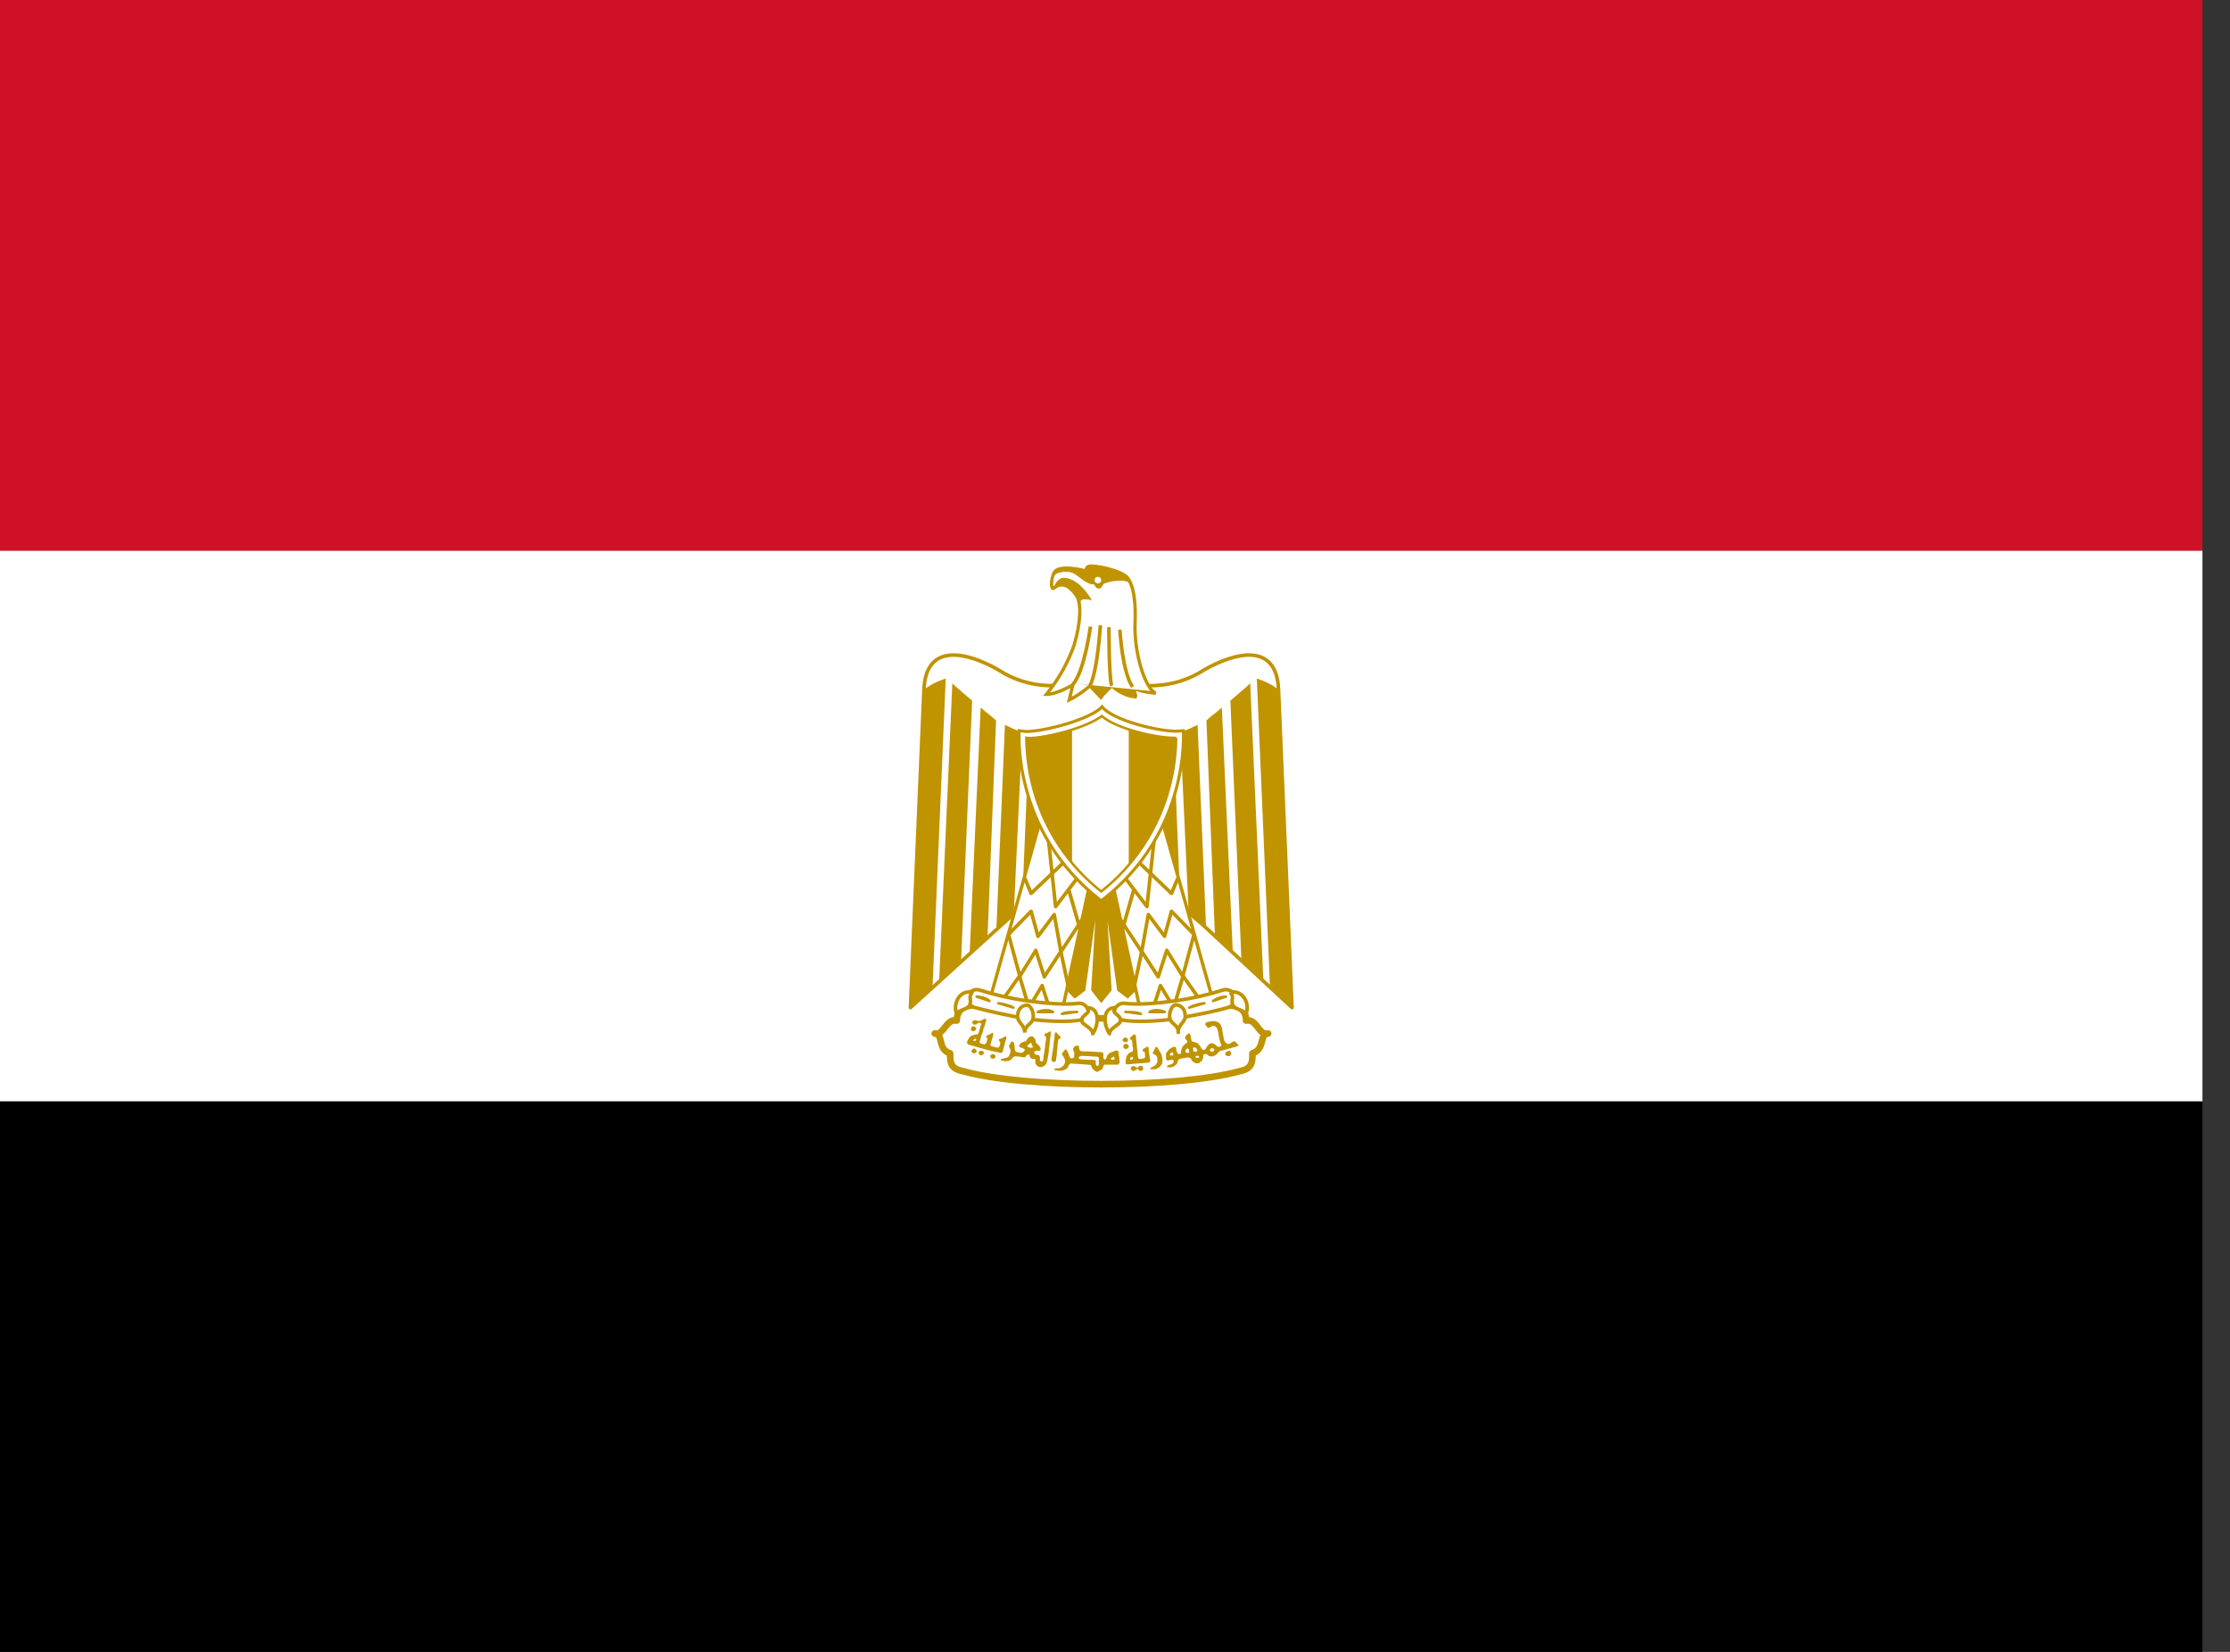 <svg width="54" height="40" viewBox="0 0 54 40" fill="none" xmlns="http://www.w3.org/2000/svg">
<rect x="0" y="0" width="54" height="40" fill="#333333" stroke="none"/>
<g clip-path="url(#clip0_168_31729)">
<path d="M0 26.667H53.333V40H0V26.667Z" fill="black"/>
<path d="M0 13.333H53.333V26.667H0V13.333Z" fill="white"/>
<path d="M0 0H53.333V13.333H0V0Z" fill="#CE1126"/>
<path d="M26.721 20.16L31.287 24.4L30.96 16.7C30.914 15.533 29.901 15.8 29.16 16.22C28.421 16.7 27.561 16.7 26.667 16.387C25.767 16.7 24.914 16.7 24.174 16.22C23.441 15.8 22.421 15.533 22.374 16.7L22.047 24.4L26.721 20.16V20.16Z" fill="white"/>
<path fill-rule="evenodd" clip-rule="evenodd" d="M23.013 15.822C23.379 15.794 23.827 15.971 24.195 16.182C24.196 16.183 24.196 16.183 24.197 16.184C24.922 16.654 25.761 16.656 26.652 16.346C26.662 16.342 26.672 16.342 26.681 16.346C27.566 16.656 28.411 16.654 29.137 16.184C29.137 16.183 29.138 16.183 29.139 16.182C29.51 15.971 29.958 15.794 30.323 15.822C30.508 15.836 30.674 15.902 30.796 16.046C30.918 16.188 30.991 16.401 31.003 16.698L31.33 24.398C31.331 24.416 31.321 24.432 31.305 24.439C31.289 24.447 31.27 24.444 31.257 24.432L26.72 20.219L22.076 24.432C22.063 24.444 22.044 24.447 22.028 24.439C22.012 24.432 22.003 24.416 22.003 24.398L22.33 16.698C22.33 16.698 22.33 16.698 22.33 16.698C22.342 16.401 22.416 16.188 22.538 16.046C22.661 15.902 22.828 15.836 23.013 15.822ZM26.72 20.16L26.75 20.128L31.239 24.296L30.917 16.702L30.917 16.702C30.905 16.416 30.835 16.224 30.73 16.102C30.626 15.98 30.484 15.921 30.317 15.908C29.979 15.883 29.551 16.048 29.183 16.257C28.432 16.743 27.563 16.744 26.667 16.433C25.764 16.744 24.901 16.743 24.151 16.257C23.786 16.048 23.358 15.883 23.019 15.908C22.852 15.921 22.709 15.98 22.604 16.102C22.499 16.224 22.428 16.416 22.417 16.702L22.417 16.702L22.094 24.298L26.691 20.128L26.72 20.16Z" fill="#C09300"/>
<path d="M22.901 16.433L22.581 23.92L22.047 24.4L22.374 16.7C22.531 16.579 22.71 16.489 22.901 16.433V16.433ZM23.541 16.967L23.274 23.233L22.741 23.78L23.061 16.547C23.167 16.653 23.48 16.913 23.541 16.967ZM24.12 17.447L23.914 22.673L23.48 23.093L23.747 17.133C23.854 17.233 24.067 17.387 24.12 17.447ZM24.754 17.713L24.547 22.167L24.127 22.507L24.334 17.553C24.441 17.6 24.647 17.713 24.754 17.713ZM25.34 17.713L25.187 21.427L24.754 21.847L24.921 17.76C25.02 17.76 25.294 17.76 25.34 17.713Z" fill="#C09300"/>
<path d="M30.434 16.433L30.754 23.92L31.287 24.4L30.96 16.7C30.803 16.579 30.624 16.489 30.434 16.433V16.433ZM29.794 16.967L30.06 23.233L30.594 23.78L30.274 16.547C30.167 16.653 29.854 16.913 29.794 16.967ZM29.214 17.447L29.42 22.673L29.854 23.093L29.587 17.133C29.48 17.233 29.267 17.387 29.214 17.447ZM28.58 17.713L28.787 22.167L29.207 22.507L29 17.553C28.894 17.6 28.687 17.713 28.58 17.713ZM27.994 17.713L28.147 21.427L28.58 21.847L28.414 17.76C28.314 17.76 28.04 17.76 27.994 17.713Z" fill="#C09300"/>
<path d="M26.88 21L27.52 23.92L27.307 24.133L27.087 23.967L26.727 21.367L26.88 23.967L26.667 24.233L26.46 23.967L26.613 21.367L26.247 23.967L26.027 24.133L25.814 23.92L26.453 21.007H26.88V21Z" fill="#C09300"/>
<path fill-rule="evenodd" clip-rule="evenodd" d="M26.424 20.97H26.881V20.996L26.916 20.992L27.561 23.932L27.311 24.182L27.053 23.987L26.819 22.294L26.918 23.979L26.667 24.293L26.423 23.978L26.524 22.266L26.281 23.987L26.024 24.182L25.774 23.932L26.424 20.97ZM26.852 21.043H26.483L25.854 23.908L26.03 24.085L26.213 23.947L26.578 21.361L26.65 21.369L26.498 23.955L26.668 24.174L26.843 23.955L26.691 21.369L26.764 21.362L27.121 23.947L27.304 24.085L27.48 23.908L26.852 21.043Z" fill="#C09300"/>
<path d="M25.235 19.72L23.961 24.233L25.715 24.5L26.455 21.107L25.235 19.72Z" fill="white"/>
<path fill-rule="evenodd" clip-rule="evenodd" d="M25.226 19.681C25.24 19.678 25.255 19.683 25.265 19.694L26.485 21.08C26.493 21.09 26.497 21.103 26.494 21.115L25.754 24.509C25.749 24.529 25.73 24.543 25.709 24.54L23.955 24.273C23.944 24.271 23.934 24.265 23.928 24.255C23.922 24.245 23.92 24.233 23.923 24.222L25.196 19.709C25.2 19.695 25.212 19.684 25.226 19.681ZM25.253 19.802L24.012 24.201L25.684 24.455L26.411 21.118L25.253 19.802Z" fill="#C09300"/>
<path fill-rule="evenodd" clip-rule="evenodd" d="M25.825 20.878L24.999 21.665C24.988 21.674 24.974 21.679 24.96 21.676C24.946 21.673 24.934 21.663 24.929 21.65L24.776 21.283L24.855 21.25L24.985 21.558L25.766 20.815L25.825 20.878Z" fill="#C09300"/>
<path fill-rule="evenodd" clip-rule="evenodd" d="M25.519 21.958L25.346 20.338L25.432 20.329L25.593 21.84L26.054 21.234L26.123 21.286L25.926 21.546L26.139 22.288L26.239 22.136L26.311 22.184L26.17 22.398L26.204 22.515L26.12 22.538L26.107 22.493L25.736 23.056L25.918 23.911L25.833 23.929L25.668 23.151L25.325 23.677C25.316 23.691 25.299 23.698 25.283 23.696C25.266 23.694 25.253 23.682 25.247 23.666L25.07 23.116L24.732 23.663C24.723 23.677 24.706 23.685 24.689 23.683C24.672 23.68 24.658 23.668 24.654 23.651L24.38 22.638C24.376 22.623 24.38 22.607 24.391 22.596L24.938 22.036C24.948 22.025 24.965 22.021 24.98 22.025C24.994 22.029 25.006 22.04 25.01 22.055L25.154 22.576L25.494 22.121C25.504 22.107 25.522 22.1 25.539 22.104C25.555 22.108 25.568 22.122 25.571 22.139L25.714 22.933L26.076 22.384L25.86 21.632L25.596 21.979C25.586 21.994 25.567 22 25.55 21.995C25.533 21.99 25.521 21.976 25.519 21.958ZM25.643 23.031L25.504 22.253L25.17 22.699C25.16 22.712 25.144 22.719 25.127 22.716C25.111 22.713 25.098 22.701 25.093 22.685L24.947 22.151L24.47 22.639L24.711 23.532L25.045 22.991C25.054 22.976 25.07 22.968 25.087 22.97C25.104 22.972 25.118 22.984 25.123 23L25.302 23.553L25.643 23.031Z" fill="#C09300"/>
<path fill-rule="evenodd" clip-rule="evenodd" d="M24.695 23.59C24.712 23.593 24.725 23.605 24.73 23.621L24.929 24.293L25.198 23.844C25.207 23.83 25.223 23.822 25.24 23.823C25.257 23.825 25.271 23.837 25.276 23.853L25.483 24.493L25.401 24.52L25.223 23.971L24.952 24.422C24.943 24.437 24.927 24.445 24.91 24.443C24.893 24.441 24.878 24.429 24.873 24.412L24.672 23.731L24.37 24.158L24.3 24.108L24.653 23.608C24.663 23.595 24.679 23.588 24.695 23.59Z" fill="#C09300"/>
<path d="M28.101 19.72L29.375 24.233L27.621 24.5L26.881 21.107L28.101 19.72Z" fill="white"/>
<path fill-rule="evenodd" clip-rule="evenodd" d="M28.11 19.681C28.096 19.678 28.081 19.683 28.071 19.694L26.851 21.08C26.843 21.09 26.839 21.103 26.842 21.115L27.582 24.509C27.586 24.529 27.606 24.543 27.627 24.54L29.38 24.273C29.392 24.271 29.402 24.265 29.408 24.255C29.414 24.245 29.416 24.233 29.413 24.222L28.14 19.709C28.136 19.695 28.124 19.684 28.11 19.681ZM28.082 19.802L29.323 24.201L27.652 24.455L26.924 21.118L28.082 19.802Z" fill="#C09300"/>
<path fill-rule="evenodd" clip-rule="evenodd" d="M27.511 20.878L28.338 21.665C28.348 21.674 28.363 21.679 28.377 21.676C28.391 21.673 28.402 21.663 28.408 21.65L28.561 21.283L28.481 21.25L28.352 21.558L27.571 20.815L27.511 20.878Z" fill="#C09300"/>
<path fill-rule="evenodd" clip-rule="evenodd" d="M27.817 21.958L27.99 20.338L27.904 20.329L27.742 21.84L27.282 21.234L27.213 21.286L27.41 21.546L27.197 22.288L27.097 22.136L27.024 22.184L27.166 22.398L27.132 22.515L27.216 22.538L27.229 22.493L27.599 23.056L27.418 23.911L27.503 23.929L27.668 23.151L28.011 23.677C28.02 23.691 28.037 23.698 28.053 23.696C28.07 23.694 28.083 23.682 28.088 23.666L28.266 23.116L28.604 23.663C28.613 23.677 28.63 23.685 28.647 23.683C28.664 23.68 28.678 23.668 28.682 23.651L28.956 22.638C28.96 22.623 28.956 22.607 28.945 22.596L28.398 22.036C28.387 22.025 28.372 22.021 28.356 22.025C28.341 22.029 28.33 22.04 28.326 22.055L28.182 22.576L27.842 22.121C27.832 22.107 27.814 22.1 27.797 22.104C27.78 22.108 27.768 22.122 27.765 22.139L27.622 22.933L27.26 22.384L27.476 21.632L27.739 21.979C27.75 21.994 27.768 22 27.786 21.995C27.803 21.99 27.815 21.976 27.817 21.958ZM27.693 23.031L27.832 22.253L28.166 22.699C28.176 22.712 28.192 22.719 28.209 22.716C28.225 22.713 28.238 22.701 28.242 22.685L28.389 22.151L28.866 22.639L28.625 23.532L28.291 22.991C28.282 22.976 28.265 22.968 28.249 22.97C28.232 22.972 28.218 22.984 28.213 23L28.034 23.553L27.693 23.031Z" fill="#C09300"/>
<path fill-rule="evenodd" clip-rule="evenodd" d="M28.64 23.59C28.624 23.593 28.611 23.605 28.606 23.621L28.407 24.293L28.138 23.844C28.129 23.83 28.113 23.822 28.096 23.823C28.079 23.825 28.065 23.837 28.059 23.853L27.853 24.493L27.935 24.52L28.113 23.971L28.384 24.422C28.392 24.437 28.409 24.445 28.426 24.443C28.443 24.441 28.457 24.429 28.462 24.412L28.664 23.731L28.965 24.158L29.036 24.108L28.683 23.608C28.673 23.595 28.657 23.588 28.64 23.59Z" fill="#C09300"/>
<path d="M26.668 26.253C28.002 26.253 29.268 26.146 30.015 25.94C30.328 25.88 30.328 25.72 30.328 25.506C30.648 25.4 30.488 25.026 30.708 25.026C30.482 25.093 30.442 24.66 30.175 24.713C30.175 24.34 29.795 24.293 29.482 24.4C28.848 24.607 27.728 24.66 26.668 24.66C25.602 24.607 24.495 24.607 23.855 24.393C23.542 24.293 23.168 24.34 23.168 24.713C22.902 24.66 22.855 25.087 22.635 25.026C22.855 25.026 22.688 25.407 23.008 25.506C23.008 25.72 23.008 25.88 23.328 25.94C24.062 26.146 25.342 26.253 26.668 26.253V26.253Z" fill="white"/>
<path fill-rule="evenodd" clip-rule="evenodd" d="M23.367 24.3C23.522 24.247 23.713 24.264 23.879 24.317L23.88 24.317L23.88 24.317C24.189 24.421 24.617 24.473 25.107 24.507C25.408 24.527 25.729 24.54 26.056 24.553C26.259 24.561 26.464 24.57 26.67 24.58C27.731 24.58 28.837 24.526 29.456 24.324C29.622 24.267 29.814 24.248 29.971 24.301C30.05 24.327 30.123 24.373 30.175 24.444C30.213 24.496 30.238 24.559 30.248 24.63C30.301 24.636 30.346 24.656 30.385 24.684C30.441 24.724 30.485 24.781 30.52 24.826L30.521 24.828C30.558 24.877 30.586 24.912 30.615 24.935C30.628 24.945 30.64 24.951 30.653 24.953C30.67 24.948 30.689 24.947 30.708 24.947C30.748 24.947 30.781 24.976 30.787 25.015C30.793 25.055 30.768 25.092 30.73 25.103C30.713 25.108 30.697 25.111 30.681 25.113C30.678 25.115 30.674 25.119 30.67 25.126C30.658 25.147 30.651 25.176 30.639 25.222C30.637 25.23 30.635 25.238 30.633 25.247C30.619 25.301 30.599 25.369 30.558 25.431C30.523 25.483 30.475 25.528 30.408 25.56C30.407 25.647 30.401 25.739 30.359 25.818C30.305 25.922 30.2 25.985 30.033 26.018C29.275 26.227 28.001 26.333 26.668 26.333C25.342 26.333 24.054 26.227 23.309 26.018C23.14 25.985 23.033 25.922 22.977 25.819C22.935 25.74 22.929 25.648 22.928 25.561C22.861 25.53 22.813 25.485 22.779 25.433C22.738 25.371 22.719 25.302 22.706 25.248C22.704 25.238 22.701 25.23 22.7 25.222C22.689 25.176 22.682 25.147 22.67 25.126C22.666 25.117 22.662 25.113 22.659 25.112C22.645 25.111 22.629 25.108 22.613 25.104C22.575 25.093 22.55 25.056 22.555 25.016C22.561 24.976 22.594 24.947 22.634 24.947C22.652 24.947 22.668 24.948 22.684 24.952C22.697 24.95 22.709 24.944 22.724 24.932C22.753 24.91 22.779 24.876 22.816 24.83C22.817 24.827 22.819 24.825 22.821 24.823C22.856 24.778 22.901 24.722 22.957 24.682C22.997 24.655 23.042 24.635 23.094 24.63C23.104 24.559 23.129 24.497 23.166 24.445C23.217 24.374 23.289 24.327 23.367 24.3ZM22.817 25.062C22.836 25.102 22.847 25.15 22.857 25.189C22.858 25.197 22.86 25.204 22.861 25.21C22.874 25.263 22.888 25.308 22.912 25.345C22.935 25.38 22.969 25.411 23.032 25.43C23.065 25.441 23.088 25.471 23.088 25.506C23.088 25.619 23.09 25.69 23.118 25.743C23.142 25.787 23.194 25.833 23.343 25.861C23.345 25.862 23.347 25.862 23.349 25.863C24.072 26.066 25.343 26.173 26.668 26.173C27.999 26.173 29.257 26.066 29.993 25.863C29.995 25.862 29.997 25.862 29.999 25.861C30.144 25.834 30.195 25.787 30.218 25.743C30.246 25.69 30.248 25.619 30.248 25.506C30.248 25.472 30.27 25.442 30.302 25.431C30.366 25.41 30.401 25.377 30.425 25.342C30.45 25.304 30.464 25.259 30.478 25.207C30.48 25.2 30.481 25.193 30.483 25.186C30.492 25.149 30.503 25.103 30.522 25.065C30.52 25.064 30.519 25.063 30.518 25.062C30.471 25.026 30.432 24.975 30.4 24.933C30.397 24.93 30.395 24.927 30.393 24.924C30.356 24.875 30.326 24.838 30.292 24.814C30.262 24.793 30.232 24.783 30.19 24.792C30.167 24.796 30.142 24.79 30.124 24.775C30.105 24.76 30.095 24.737 30.095 24.713C30.095 24.634 30.075 24.578 30.046 24.539C30.017 24.5 29.974 24.471 29.92 24.452C29.808 24.415 29.654 24.426 29.507 24.476L29.506 24.476L29.506 24.476C28.858 24.687 27.726 24.74 26.668 24.74C26.666 24.74 26.665 24.74 26.664 24.74C26.461 24.73 26.256 24.721 26.053 24.713C25.724 24.7 25.399 24.687 25.096 24.666C24.605 24.633 24.16 24.579 23.83 24.469C23.683 24.422 23.53 24.413 23.42 24.451C23.366 24.47 23.324 24.499 23.296 24.538C23.267 24.578 23.248 24.634 23.248 24.713C23.248 24.737 23.237 24.76 23.218 24.775C23.2 24.79 23.176 24.796 23.152 24.792C23.11 24.783 23.079 24.793 23.049 24.814C23.015 24.837 22.984 24.874 22.947 24.922C22.944 24.925 22.941 24.929 22.938 24.933C22.906 24.974 22.867 25.023 22.822 25.058C22.821 25.06 22.819 25.061 22.817 25.062Z" fill="#C09300"/>
<path d="M24.861 24.233C25.288 24.293 25.768 24.34 26.141 24.293C26.355 24.293 26.508 24.66 26.081 24.713C25.715 24.76 25.128 24.713 24.815 24.66C24.402 24.588 23.993 24.499 23.588 24.393C23.215 24.233 23.481 23.927 23.695 23.966C24.075 24.088 24.465 24.178 24.861 24.233V24.233ZM28.475 24.233C28.048 24.293 27.568 24.34 27.208 24.293C26.981 24.293 26.828 24.66 27.255 24.713C27.628 24.76 28.208 24.713 28.521 24.66C28.788 24.607 29.375 24.506 29.748 24.393C30.121 24.233 29.855 23.927 29.641 23.966C29.261 24.088 28.87 24.178 28.475 24.233V24.233Z" fill="white"/>
<path fill-rule="evenodd" clip-rule="evenodd" d="M23.602 24.352C23.516 24.315 23.474 24.272 23.456 24.235C23.438 24.198 23.441 24.16 23.46 24.124C23.478 24.088 23.513 24.054 23.555 24.032C23.597 24.011 23.642 24.002 23.684 24.009C24.066 24.131 24.458 24.22 24.855 24.276M23.602 24.352C24.005 24.457 24.412 24.545 24.822 24.617C25.133 24.67 25.715 24.716 26.076 24.67L26.076 24.67C26.177 24.657 26.237 24.627 26.27 24.594C26.302 24.562 26.312 24.525 26.308 24.488C26.299 24.411 26.225 24.338 26.143 24.337C25.764 24.383 25.281 24.336 24.855 24.276M23.515 23.955C23.571 23.926 23.638 23.912 23.702 23.924C23.704 23.924 23.706 23.925 23.707 23.925C24.086 24.046 24.474 24.135 24.867 24.19L24.861 24.233L24.867 24.19C25.294 24.25 25.768 24.296 26.136 24.25C26.137 24.25 26.139 24.25 26.141 24.25C26.271 24.25 26.38 24.36 26.394 24.478C26.401 24.54 26.383 24.604 26.331 24.656C26.279 24.707 26.199 24.742 26.086 24.756C25.714 24.803 25.122 24.756 24.807 24.703L24.807 24.703C24.393 24.63 23.983 24.541 23.577 24.435C23.575 24.434 23.573 24.434 23.57 24.433C23.471 24.39 23.408 24.335 23.378 24.272C23.347 24.207 23.354 24.141 23.382 24.085C23.41 24.03 23.459 23.985 23.515 23.955ZM29.958 24.272C29.927 24.335 29.864 24.39 29.765 24.433C29.763 24.434 29.762 24.434 29.76 24.435C29.461 24.525 29.026 24.608 28.728 24.664C28.651 24.679 28.584 24.692 28.529 24.702L28.528 24.703C28.213 24.756 27.628 24.803 27.249 24.756C27.137 24.742 27.056 24.707 27.005 24.656C26.952 24.604 26.935 24.539 26.943 24.477C26.959 24.358 27.072 24.25 27.208 24.25C27.209 24.25 27.211 24.25 27.213 24.25C27.567 24.296 28.042 24.25 28.468 24.19L28.474 24.233L28.468 24.19C28.862 24.135 29.25 24.046 29.628 23.925C29.629 23.925 29.631 23.924 29.633 23.924C29.698 23.912 29.764 23.926 29.82 23.955C29.876 23.985 29.925 24.03 29.953 24.085C29.981 24.141 29.988 24.207 29.958 24.272ZM28.48 24.276C28.055 24.336 27.571 24.383 27.205 24.337C27.115 24.338 27.039 24.412 27.029 24.489C27.024 24.525 27.034 24.562 27.066 24.594C27.099 24.627 27.159 24.657 27.26 24.67C27.627 24.716 28.202 24.67 28.513 24.617C28.569 24.606 28.637 24.593 28.715 24.578C29.013 24.522 29.439 24.441 29.733 24.352C29.819 24.315 29.861 24.272 29.879 24.235C29.897 24.198 29.894 24.16 29.876 24.124C29.857 24.088 29.823 24.054 29.78 24.032C29.739 24.011 29.693 24.002 29.651 24.009C29.269 24.131 28.878 24.22 28.48 24.276" fill="#C09300"/>
<path d="M23.534 24.026C23.214 23.966 23.067 24.34 23.168 24.553C23.214 24.447 23.434 24.447 23.481 24.34C23.541 24.18 23.434 24.18 23.541 24.026H23.534ZM24.814 25.006C24.814 24.793 25.021 24.82 25.021 24.607C25.021 24.506 24.968 24.34 24.861 24.34C24.805 24.343 24.753 24.366 24.713 24.406C24.674 24.445 24.651 24.498 24.648 24.553C24.601 24.76 24.814 24.793 24.814 25.006V25.006ZM26.328 24.4C26.641 24.4 26.608 24.82 26.461 25.033C26.461 24.88 26.194 24.82 26.194 24.713C26.194 24.553 26.434 24.553 26.328 24.4ZM29.794 24.026C30.121 23.966 30.274 24.34 30.168 24.553C30.121 24.447 29.901 24.447 29.854 24.34C29.794 24.18 29.901 24.18 29.794 24.026V24.026ZM28.534 25C28.534 24.787 28.321 24.813 28.321 24.6C28.321 24.5 28.374 24.333 28.481 24.333C28.536 24.336 28.589 24.36 28.628 24.399C28.668 24.439 28.691 24.491 28.694 24.547C28.741 24.753 28.527 24.787 28.527 25H28.534ZM27.001 24.4C26.688 24.4 26.721 24.82 26.867 25.033C26.867 24.88 27.134 24.82 27.134 24.713C27.134 24.553 26.894 24.553 27.001 24.4Z" fill="white"/>
<path fill-rule="evenodd" clip-rule="evenodd" d="M23.538 23.983C23.359 23.951 23.227 24.041 23.156 24.166C23.086 24.289 23.072 24.45 23.129 24.572C23.136 24.587 23.151 24.597 23.169 24.596C23.186 24.596 23.201 24.586 23.208 24.57C23.214 24.556 23.228 24.541 23.252 24.527C23.277 24.512 23.306 24.5 23.341 24.487L23.342 24.486C23.375 24.473 23.41 24.459 23.441 24.44C23.473 24.422 23.504 24.396 23.521 24.357C23.521 24.357 23.521 24.356 23.522 24.355C23.538 24.311 23.544 24.276 23.544 24.245C23.544 24.221 23.541 24.201 23.538 24.185C23.538 24.181 23.537 24.177 23.537 24.174C23.534 24.157 23.533 24.144 23.537 24.128C23.542 24.111 23.552 24.087 23.577 24.051C23.586 24.038 23.587 24.021 23.58 24.006C23.572 23.992 23.557 23.983 23.541 23.983H23.538ZM23.469 24.063C23.36 24.063 23.28 24.124 23.231 24.209C23.186 24.288 23.171 24.385 23.186 24.467C23.193 24.462 23.2 24.457 23.208 24.453C23.239 24.434 23.275 24.42 23.307 24.407L23.308 24.406C23.343 24.393 23.372 24.381 23.397 24.366C23.421 24.352 23.434 24.338 23.441 24.323C23.454 24.288 23.457 24.264 23.458 24.245C23.458 24.229 23.456 24.217 23.453 24.202C23.453 24.197 23.452 24.192 23.451 24.187C23.448 24.165 23.445 24.139 23.453 24.107C23.457 24.093 23.462 24.079 23.469 24.063ZM29.795 24.026L29.759 24.051C29.784 24.087 29.794 24.111 29.798 24.128C29.802 24.144 29.802 24.157 29.799 24.174C29.799 24.177 29.798 24.181 29.797 24.185C29.795 24.201 29.791 24.221 29.791 24.245C29.792 24.276 29.797 24.311 29.814 24.355C29.814 24.356 29.814 24.357 29.815 24.357C29.832 24.396 29.863 24.422 29.894 24.44C29.925 24.459 29.961 24.473 29.994 24.486L29.995 24.487C30.029 24.5 30.059 24.512 30.084 24.527C30.108 24.541 30.122 24.556 30.128 24.57C30.135 24.586 30.15 24.596 30.167 24.596C30.184 24.597 30.199 24.588 30.207 24.573C30.268 24.451 30.253 24.288 30.181 24.165C30.108 24.04 29.971 23.95 29.787 23.984L29.795 24.026ZM30.106 24.209C30.057 24.125 29.976 24.065 29.867 24.063C29.874 24.079 29.879 24.093 29.883 24.107C29.89 24.139 29.888 24.165 29.885 24.187C29.884 24.192 29.883 24.197 29.883 24.202C29.88 24.217 29.878 24.229 29.878 24.245C29.878 24.264 29.882 24.288 29.895 24.323C29.901 24.338 29.915 24.352 29.939 24.366C29.963 24.381 29.993 24.393 30.027 24.406L30.029 24.407C30.061 24.42 30.097 24.434 30.128 24.453C30.136 24.457 30.144 24.462 30.151 24.468C30.169 24.386 30.153 24.289 30.106 24.209ZM28.4 24.448C28.377 24.496 28.365 24.556 28.365 24.6C28.365 24.645 28.376 24.675 28.391 24.699C28.407 24.724 28.429 24.743 28.456 24.767L28.458 24.769C28.48 24.788 28.506 24.81 28.527 24.839C28.545 24.807 28.567 24.779 28.586 24.755C28.589 24.751 28.592 24.748 28.595 24.744C28.618 24.714 28.637 24.688 28.648 24.659C28.658 24.632 28.662 24.6 28.652 24.556C28.652 24.554 28.651 24.551 28.651 24.549C28.649 24.504 28.63 24.462 28.598 24.43C28.566 24.398 28.524 24.379 28.48 24.377C28.453 24.377 28.424 24.399 28.4 24.448ZM28.575 24.956C28.586 24.896 28.619 24.854 28.656 24.806C28.658 24.803 28.661 24.8 28.663 24.797C28.687 24.767 28.713 24.732 28.729 24.69C28.745 24.647 28.75 24.599 28.738 24.54C28.733 24.476 28.705 24.415 28.659 24.369C28.612 24.322 28.55 24.294 28.484 24.29C28.483 24.29 28.483 24.29 28.482 24.29C28.482 24.29 28.482 24.29 28.481 24.29C28.402 24.29 28.351 24.351 28.322 24.41C28.293 24.47 28.278 24.544 28.278 24.6C28.278 24.661 28.294 24.708 28.318 24.746C28.341 24.782 28.372 24.809 28.398 24.831L28.399 24.832C28.427 24.856 28.449 24.876 28.465 24.901C28.475 24.916 28.483 24.934 28.487 24.957C28.485 24.97 28.485 24.985 28.485 25C28.485 25.024 28.504 25.043 28.528 25.043H28.535C28.558 25.043 28.578 25.024 28.578 25C28.578 24.984 28.577 24.97 28.575 24.956ZM24.859 24.297C24.86 24.297 24.86 24.297 24.861 24.297C24.94 24.297 24.991 24.358 25.02 24.416C25.05 24.477 25.065 24.55 25.065 24.607C25.065 24.668 25.049 24.714 25.026 24.752C25.003 24.788 24.973 24.815 24.948 24.837L24.947 24.839C24.921 24.863 24.899 24.882 24.884 24.907C24.869 24.931 24.858 24.961 24.858 25.006H24.771C24.771 24.921 24.732 24.871 24.686 24.813C24.684 24.81 24.682 24.807 24.68 24.804C24.656 24.774 24.63 24.739 24.614 24.697C24.598 24.654 24.592 24.605 24.605 24.547C24.609 24.482 24.637 24.421 24.683 24.375C24.73 24.328 24.793 24.3 24.859 24.297ZM24.818 24.85C24.799 24.816 24.777 24.787 24.756 24.762C24.754 24.758 24.751 24.754 24.748 24.751C24.724 24.72 24.706 24.695 24.695 24.666C24.684 24.639 24.68 24.606 24.69 24.563C24.691 24.56 24.691 24.558 24.691 24.556C24.694 24.511 24.713 24.468 24.745 24.436C24.776 24.405 24.818 24.386 24.862 24.383C24.89 24.384 24.918 24.406 24.942 24.455C24.966 24.503 24.978 24.563 24.978 24.607C24.978 24.652 24.967 24.682 24.952 24.706C24.937 24.731 24.915 24.75 24.889 24.774L24.887 24.776C24.865 24.796 24.839 24.819 24.818 24.85ZM26.29 24.38C26.297 24.366 26.312 24.357 26.328 24.357C26.417 24.357 26.486 24.387 26.534 24.44C26.581 24.491 26.603 24.561 26.61 24.632C26.624 24.775 26.576 24.943 26.497 25.058C26.486 25.073 26.466 25.08 26.448 25.075C26.43 25.069 26.418 25.052 26.418 25.033C26.418 25.009 26.407 24.986 26.387 24.962C26.366 24.937 26.336 24.915 26.303 24.891C26.297 24.887 26.292 24.883 26.286 24.879C26.259 24.86 26.23 24.839 26.207 24.819C26.18 24.794 26.151 24.759 26.151 24.713C26.151 24.619 26.217 24.566 26.26 24.532C26.265 24.528 26.269 24.524 26.273 24.521C26.297 24.501 26.307 24.489 26.311 24.478C26.313 24.472 26.315 24.457 26.292 24.425C26.283 24.411 26.282 24.394 26.29 24.38ZM26.397 24.453C26.428 24.462 26.451 24.478 26.469 24.498C26.5 24.532 26.518 24.581 26.524 24.641C26.533 24.732 26.511 24.839 26.47 24.928C26.465 24.92 26.459 24.912 26.452 24.905C26.424 24.872 26.386 24.844 26.353 24.82C26.346 24.816 26.34 24.811 26.334 24.807C26.307 24.788 26.284 24.771 26.266 24.755C26.243 24.734 26.238 24.721 26.238 24.713C26.238 24.663 26.27 24.637 26.315 24.599C26.32 24.595 26.324 24.591 26.329 24.587C26.352 24.568 26.382 24.541 26.393 24.504C26.399 24.487 26.4 24.47 26.397 24.453ZM26.796 24.44C26.843 24.387 26.912 24.357 27.001 24.357C27.017 24.357 27.032 24.366 27.04 24.38C27.047 24.394 27.046 24.411 27.037 24.425C27.014 24.457 27.016 24.472 27.018 24.478C27.022 24.489 27.032 24.501 27.056 24.521C27.06 24.524 27.064 24.528 27.069 24.532C27.112 24.566 27.178 24.619 27.178 24.713C27.178 24.759 27.149 24.794 27.122 24.819C27.099 24.839 27.07 24.86 27.043 24.879C27.038 24.883 27.032 24.887 27.026 24.891C26.993 24.915 26.964 24.937 26.942 24.962C26.922 24.986 26.911 25.009 26.911 25.033C26.911 25.052 26.899 25.069 26.881 25.075C26.863 25.08 26.843 25.073 26.832 25.058C26.753 24.943 26.705 24.775 26.719 24.632C26.726 24.561 26.749 24.491 26.796 24.44ZM26.859 24.928C26.818 24.839 26.797 24.732 26.805 24.641C26.811 24.581 26.829 24.532 26.86 24.498C26.878 24.478 26.901 24.462 26.932 24.453C26.929 24.47 26.93 24.487 26.936 24.504C26.947 24.541 26.977 24.568 27 24.587C27.005 24.591 27.01 24.595 27.014 24.599C27.06 24.637 27.091 24.663 27.091 24.713C27.091 24.721 27.086 24.734 27.064 24.755C27.045 24.771 27.022 24.788 26.995 24.807C26.989 24.811 26.983 24.816 26.976 24.82C26.943 24.844 26.905 24.872 26.877 24.905C26.87 24.912 26.864 24.92 26.859 24.928Z" fill="#C09300"/>
<path d="M23.648 24.133C23.755 24.133 23.915 24.18 23.962 24.24L23.648 24.133ZM24.175 24.293C24.228 24.293 24.442 24.34 24.541 24.4L24.175 24.293ZM26.081 24.506C25.982 24.506 25.768 24.506 25.715 24.553L26.081 24.5V24.506ZM25.502 24.506C25.442 24.447 25.235 24.447 25.128 24.506H25.502ZM29.688 24.133C29.575 24.135 29.465 24.172 29.375 24.24L29.688 24.133ZM29.168 24.293C29.102 24.293 28.901 24.34 28.795 24.4L29.168 24.293ZM27.255 24.506C27.355 24.506 27.568 24.506 27.628 24.553L27.255 24.5V24.506ZM27.835 24.506C27.895 24.447 28.102 24.447 28.208 24.506H27.835Z" fill="white"/>
<path fill-rule="evenodd" clip-rule="evenodd" d="M29.717 24.128C29.72 24.143 29.711 24.157 29.697 24.162L29.384 24.268C29.37 24.273 29.355 24.267 29.348 24.254C29.341 24.241 29.345 24.225 29.356 24.216C29.452 24.144 29.568 24.105 29.687 24.103C29.702 24.103 29.715 24.113 29.717 24.128ZM23.618 24.128C23.62 24.114 23.633 24.103 23.648 24.103C23.705 24.103 23.774 24.116 23.836 24.135C23.867 24.145 23.897 24.158 23.922 24.172C23.947 24.185 23.97 24.202 23.985 24.221C23.993 24.232 23.993 24.246 23.985 24.257C23.978 24.268 23.964 24.273 23.951 24.268L23.638 24.162C23.624 24.157 23.616 24.143 23.618 24.128ZM24.145 24.289C24.147 24.274 24.159 24.263 24.174 24.263C24.205 24.263 24.275 24.276 24.348 24.295C24.421 24.314 24.503 24.342 24.556 24.374C24.569 24.382 24.575 24.398 24.569 24.412C24.562 24.426 24.547 24.433 24.533 24.429L24.166 24.322C24.152 24.318 24.142 24.304 24.145 24.289ZM28.988 24.295C29.06 24.276 29.13 24.263 29.168 24.263C29.183 24.263 29.195 24.274 29.197 24.289C29.2 24.304 29.19 24.318 29.176 24.322L28.803 24.429C28.788 24.433 28.773 24.425 28.767 24.411C28.761 24.397 28.766 24.381 28.78 24.374C28.836 24.342 28.916 24.314 28.988 24.295ZM25.44 24.444C25.471 24.452 25.502 24.465 25.522 24.485C25.531 24.494 25.533 24.507 25.529 24.518C25.524 24.529 25.513 24.537 25.501 24.537H25.128C25.114 24.537 25.102 24.527 25.099 24.514C25.095 24.501 25.101 24.487 25.113 24.48C25.172 24.447 25.256 24.431 25.332 24.431C25.37 24.431 25.407 24.435 25.44 24.444ZM28.003 24.431C28.079 24.431 28.163 24.447 28.222 24.48C28.234 24.487 28.24 24.501 28.237 24.514C28.233 24.527 28.221 24.537 28.208 24.537H27.834C27.822 24.537 27.811 24.529 27.807 24.518C27.802 24.507 27.805 24.494 27.813 24.485C27.834 24.465 27.864 24.452 27.896 24.444C27.928 24.435 27.965 24.431 28.003 24.431ZM26.101 24.477C26.107 24.483 26.111 24.491 26.111 24.5V24.506C26.111 24.523 26.098 24.537 26.081 24.537C26.068 24.537 26.053 24.537 26.037 24.537L25.719 24.583C25.706 24.585 25.693 24.578 25.687 24.566C25.681 24.554 25.685 24.539 25.695 24.531C25.714 24.514 25.744 24.504 25.773 24.497C25.805 24.49 25.841 24.485 25.878 24.482C25.931 24.478 25.986 24.477 26.032 24.477L26.077 24.47C26.085 24.469 26.094 24.471 26.101 24.477ZM27.235 24.477C27.241 24.471 27.25 24.469 27.259 24.47L27.304 24.477C27.35 24.477 27.405 24.478 27.458 24.482C27.496 24.485 27.533 24.49 27.564 24.497C27.595 24.504 27.625 24.514 27.646 24.529C27.657 24.538 27.661 24.552 27.655 24.565C27.65 24.577 27.637 24.585 27.623 24.583L27.3 24.537C27.283 24.537 27.268 24.537 27.254 24.537C27.238 24.537 27.224 24.523 27.224 24.506V24.5C27.224 24.491 27.228 24.483 27.235 24.477Z" fill="#C09300"/>
<path d="M23.555 24.973C23.522 24.966 23.502 24.933 23.515 24.906C23.522 24.86 23.555 24.84 23.582 24.853C23.609 24.853 23.642 24.893 23.642 24.906L23.615 24.953L23.602 24.96C23.602 24.973 23.575 24.973 23.555 24.973ZM27.222 25.233C27.209 25.233 27.182 25.2 27.182 25.186C27.182 25.16 27.222 25.12 27.249 25.12L27.302 25.146C27.322 25.166 27.322 25.206 27.295 25.226C27.282 25.24 27.242 25.24 27.222 25.226V25.233ZM27.242 25.4C27.215 25.386 27.209 25.373 27.202 25.346C27.202 25.313 27.202 25.306 27.235 25.286L27.262 25.273L27.289 25.286C27.315 25.3 27.335 25.313 27.335 25.34C27.335 25.36 27.315 25.38 27.289 25.393C27.269 25.406 27.262 25.406 27.242 25.393V25.4Z" fill="#C09300"/>
<path d="M23.855 24.666C23.829 24.666 23.795 24.693 23.775 24.706C23.735 24.713 23.682 24.74 23.642 24.706C23.602 24.7 23.549 24.706 23.542 24.76C23.549 24.806 23.609 24.826 23.649 24.8C23.675 24.766 23.749 24.74 23.762 24.8C23.729 24.853 23.735 24.913 23.709 24.96C23.709 24.993 23.689 25.02 23.675 25.046C23.642 25.046 23.609 25.046 23.582 25.066C23.561 25.066 23.541 25.071 23.522 25.081C23.504 25.09 23.488 25.103 23.475 25.12C23.449 25.16 23.422 25.2 23.415 25.253C23.422 25.293 23.482 25.306 23.522 25.313L23.655 25.353L23.869 25.413C23.975 25.446 24.082 25.46 24.189 25.486L24.222 25.493C24.269 25.506 24.289 25.46 24.289 25.426L24.355 25.186C24.369 25.153 24.389 25.086 24.329 25.1C24.295 25.12 24.262 25.153 24.222 25.153C24.162 25.153 24.195 25.22 24.222 25.24C24.222 25.28 24.209 25.326 24.189 25.36C24.149 25.38 24.109 25.36 24.069 25.346C24.035 25.346 23.955 25.326 23.989 25.28L24.022 25.16C24.042 25.12 24.042 25.073 24.055 25.026C24.029 24.98 23.989 25.046 23.955 25.053C23.929 25.066 23.849 25.073 23.889 25.12C23.929 25.146 23.902 25.193 23.889 25.233C23.889 25.28 23.835 25.3 23.795 25.28C23.755 25.28 23.695 25.246 23.729 25.206L23.762 25.086L23.809 24.953C23.809 24.906 23.829 24.873 23.849 24.833C23.849 24.786 23.882 24.746 23.882 24.7C23.882 24.68 23.869 24.673 23.855 24.673V24.666ZM23.609 25.153C23.612 25.151 23.615 25.15 23.619 25.15C23.622 25.15 23.626 25.151 23.629 25.153C23.642 25.166 23.642 25.18 23.629 25.193L23.609 25.206C23.575 25.206 23.569 25.2 23.569 25.186C23.569 25.18 23.569 25.173 23.589 25.166C23.597 25.16 23.606 25.156 23.615 25.153H23.609ZM23.542 25.486C23.509 25.46 23.515 25.44 23.562 25.4C23.589 25.386 23.595 25.386 23.622 25.406C23.662 25.44 23.662 25.46 23.622 25.493C23.609 25.506 23.602 25.506 23.589 25.506C23.569 25.506 23.562 25.506 23.542 25.493V25.486ZM23.742 25.553C23.727 25.548 23.715 25.538 23.707 25.524C23.7 25.511 23.698 25.495 23.702 25.48C23.715 25.453 23.722 25.446 23.762 25.446C23.809 25.446 23.815 25.453 23.822 25.493C23.822 25.52 23.822 25.526 23.802 25.54C23.794 25.546 23.786 25.55 23.777 25.552C23.767 25.554 23.758 25.555 23.749 25.553H23.742ZM29.689 25.553C29.675 25.546 29.669 25.54 29.669 25.52C29.669 25.493 29.682 25.473 29.722 25.46C29.762 25.44 29.789 25.44 29.802 25.473C29.822 25.513 29.822 25.526 29.795 25.553C29.782 25.573 29.775 25.573 29.742 25.573C29.709 25.573 29.702 25.573 29.689 25.56V25.553ZM24.022 25.633C23.995 25.633 23.982 25.606 23.982 25.58C23.982 25.56 23.982 25.553 23.995 25.54L24.035 25.526L24.075 25.533C24.109 25.56 24.115 25.586 24.095 25.613C24.075 25.64 24.055 25.64 24.015 25.633H24.022ZM25.475 25.7L25.462 25.68C25.462 25.64 25.462 25.606 25.475 25.566C25.482 25.533 25.475 25.5 25.489 25.466L25.515 25.28C25.515 25.246 25.515 25.213 25.529 25.186C25.535 25.133 25.529 25.086 25.542 25.04C25.542 25.02 25.562 24.973 25.582 25C25.609 25.04 25.642 25.066 25.675 25.1C25.702 25.12 25.675 25.146 25.655 25.153C25.629 25.16 25.622 25.193 25.622 25.22L25.609 25.3C25.609 25.346 25.609 25.386 25.595 25.433L25.589 25.553L25.575 25.633C25.575 25.66 25.575 25.693 25.549 25.706C25.529 25.72 25.495 25.72 25.482 25.7H25.475ZM27.455 25.046L27.369 25.126C27.329 25.16 27.402 25.173 27.409 25.2C27.422 25.24 27.422 25.28 27.422 25.32C27.435 25.36 27.442 25.393 27.435 25.433C27.435 25.48 27.382 25.466 27.355 25.493C27.322 25.506 27.309 25.54 27.289 25.56C27.273 25.593 27.264 25.629 27.262 25.666C27.262 25.7 27.242 25.733 27.262 25.76L27.269 25.773H27.302L27.402 25.766C27.482 25.753 27.569 25.753 27.649 25.746L27.795 25.733C27.835 25.74 27.855 25.7 27.855 25.666C27.829 25.62 27.849 25.573 27.829 25.533C27.815 25.48 27.822 25.433 27.815 25.386C27.815 25.346 27.769 25.333 27.749 25.36C27.722 25.386 27.682 25.393 27.669 25.42C27.649 25.46 27.709 25.46 27.722 25.486L27.729 25.586C27.735 25.626 27.695 25.626 27.662 25.633C27.629 25.646 27.582 25.653 27.562 25.613C27.549 25.58 27.549 25.546 27.549 25.513C27.549 25.446 27.529 25.393 27.529 25.333C27.529 25.266 27.509 25.193 27.509 25.12C27.509 25.086 27.502 25.04 27.455 25.046V25.046ZM27.415 25.593H27.435V25.646L27.415 25.653C27.407 25.656 27.398 25.658 27.389 25.66C27.384 25.66 27.38 25.66 27.375 25.66C27.362 25.646 27.362 25.626 27.382 25.606L27.415 25.593V25.593ZM25.415 24.98C25.395 24.98 25.362 25.026 25.335 25.02C25.275 25.026 25.282 25.086 25.329 25.106V25.16C25.335 25.213 25.302 25.26 25.309 25.313C25.309 25.366 25.289 25.426 25.289 25.486C25.269 25.546 25.269 25.606 25.262 25.666C25.255 25.72 25.215 25.7 25.182 25.686V25.62C25.189 25.56 25.149 25.546 25.102 25.54C25.055 25.54 25.035 25.506 25.049 25.466C25.069 25.44 25.115 25.446 25.149 25.446C25.215 25.46 25.209 25.373 25.175 25.34C25.149 25.3 25.095 25.273 25.082 25.233C25.082 25.18 25.049 25.12 25.002 25.093C24.929 25.086 24.869 25.146 24.849 25.213C24.815 25.213 24.782 25.226 24.755 25.24C24.709 25.253 24.642 25.333 24.709 25.366C24.742 25.373 24.855 25.4 24.802 25.446C24.775 25.5 24.722 25.5 24.675 25.486C24.629 25.486 24.575 25.46 24.575 25.406C24.569 25.353 24.569 25.3 24.549 25.253C24.535 25.2 24.475 25.213 24.469 25.266C24.422 25.3 24.429 25.36 24.462 25.4C24.482 25.446 24.462 25.506 24.442 25.546C24.429 25.613 24.362 25.613 24.315 25.626C24.295 25.64 24.209 25.626 24.242 25.673C24.292 25.696 24.348 25.703 24.402 25.693C24.455 25.693 24.502 25.646 24.535 25.6C24.569 25.566 24.629 25.586 24.682 25.586C24.729 25.586 24.782 25.62 24.835 25.593C24.849 25.56 24.915 25.493 24.935 25.56C24.935 25.62 24.982 25.646 25.035 25.64C25.095 25.64 25.069 25.68 25.069 25.72C25.069 25.78 25.115 25.813 25.169 25.84H25.222C25.269 25.82 25.322 25.8 25.342 25.746C25.362 25.7 25.362 25.646 25.375 25.6C25.389 25.526 25.402 25.446 25.402 25.373C25.422 25.306 25.415 25.233 25.429 25.16L25.449 25.006C25.449 24.973 25.435 24.973 25.415 24.98V24.98ZM24.969 25.253C24.975 25.253 24.982 25.266 24.982 25.286C24.982 25.313 24.995 25.333 25.015 25.34V25.36L24.962 25.373C24.929 25.373 24.902 25.36 24.882 25.34L24.869 25.326L24.889 25.313L24.922 25.28C24.942 25.26 24.955 25.253 24.969 25.253V25.253ZM29.369 24.726C29.33 24.729 29.292 24.736 29.255 24.746C29.189 24.746 29.155 24.813 29.222 24.853C29.262 24.953 29.322 24.826 29.389 24.84C29.482 24.853 29.489 24.96 29.509 25.04C29.509 25.113 29.535 25.186 29.555 25.26C29.622 25.333 29.509 25.38 29.462 25.326C29.422 25.28 29.329 25.226 29.282 25.286C29.222 25.313 29.215 25.393 29.169 25.42C29.089 25.44 29.082 25.34 29.035 25.3C28.995 25.24 28.922 25.233 28.862 25.22C28.835 25.16 28.849 25.06 28.795 25.02C28.742 25.04 28.649 25.133 28.729 25.18C28.795 25.246 28.695 25.273 28.662 25.313C28.609 25.373 28.595 25.446 28.595 25.513C28.509 25.56 28.495 25.46 28.482 25.4C28.482 25.326 28.415 25.346 28.369 25.373C28.302 25.4 28.275 25.46 28.235 25.506V25.64C28.249 25.7 28.315 25.673 28.355 25.666C28.422 25.64 28.449 25.713 28.395 25.753C28.355 25.793 28.249 25.773 28.262 25.846H28.369C28.435 25.826 28.515 25.773 28.522 25.693C28.535 25.626 28.635 25.633 28.689 25.62C28.755 25.6 28.842 25.593 28.862 25.686C28.909 25.733 29.009 25.786 29.062 25.72C29.087 25.704 29.108 25.681 29.121 25.654C29.134 25.627 29.139 25.596 29.135 25.566C29.129 25.513 29.222 25.513 29.249 25.546C29.282 25.6 29.389 25.586 29.442 25.546C29.495 25.513 29.509 25.44 29.589 25.44L29.949 25.34C30.042 25.32 29.935 25.26 29.909 25.22C29.842 25.186 29.775 25.333 29.695 25.26C29.629 25.213 29.635 25.126 29.615 25.053C29.595 24.96 29.602 24.853 29.535 24.786C29.495 24.74 29.429 24.726 29.369 24.726V24.726ZM28.915 25.36C28.922 25.36 28.935 25.36 28.949 25.373C28.975 25.386 28.995 25.413 28.995 25.44C28.995 25.453 28.995 25.453 28.975 25.46L28.942 25.473C28.929 25.473 28.895 25.453 28.895 25.44V25.413C28.882 25.386 28.882 25.386 28.895 25.373L28.915 25.36ZM29.349 25.386C29.375 25.386 29.389 25.386 29.402 25.406C29.409 25.433 29.402 25.446 29.375 25.46L29.342 25.473L29.315 25.453C29.302 25.446 29.295 25.44 29.295 25.426C29.295 25.406 29.322 25.386 29.349 25.38V25.386ZM28.749 25.386C28.762 25.386 28.769 25.386 28.775 25.4C28.789 25.413 28.795 25.42 28.795 25.44V25.48C28.795 25.5 28.795 25.493 28.755 25.493C28.715 25.493 28.709 25.493 28.709 25.453C28.709 25.426 28.709 25.42 28.729 25.406C28.735 25.393 28.749 25.393 28.755 25.393L28.749 25.386ZM28.389 25.486C28.395 25.488 28.401 25.492 28.405 25.496C28.41 25.501 28.413 25.507 28.415 25.513C28.415 25.533 28.415 25.546 28.402 25.553C28.382 25.56 28.349 25.566 28.335 25.553C28.335 25.551 28.335 25.549 28.335 25.546C28.322 25.54 28.322 25.533 28.335 25.526V25.52L28.349 25.5C28.353 25.493 28.359 25.488 28.366 25.486C28.373 25.483 28.381 25.484 28.389 25.486V25.486ZM29.002 25.566L29.035 25.573V25.613H28.955L28.949 25.6C28.949 25.586 28.949 25.58 28.962 25.573L29.002 25.566V25.566ZM27.862 25.886C27.855 25.886 27.842 25.88 27.855 25.873C27.862 25.853 27.889 25.846 27.909 25.833C27.945 25.819 27.977 25.796 28.002 25.766C28.002 25.74 28.029 25.726 28.029 25.7L28.022 25.606C28.013 25.578 27.994 25.555 27.969 25.54C27.949 25.533 27.922 25.526 27.915 25.5C27.915 25.48 27.935 25.46 27.942 25.44L27.982 25.36C28.002 25.34 28.029 25.36 28.035 25.373L28.069 25.44C28.089 25.46 28.102 25.48 28.109 25.506C28.122 25.533 28.135 25.553 28.135 25.573L28.149 25.66C28.149 25.693 28.149 25.733 28.135 25.766L28.095 25.82C28.075 25.84 28.055 25.86 28.029 25.866C28.009 25.873 27.995 25.893 27.969 25.893H27.869L27.862 25.886ZM27.402 25.913C27.389 25.9 27.382 25.893 27.382 25.873C27.382 25.853 27.382 25.853 27.402 25.833C27.429 25.806 27.442 25.806 27.495 25.833C27.542 25.86 27.562 25.86 27.562 25.84C27.569 25.826 27.595 25.806 27.629 25.806C27.641 25.807 27.653 25.812 27.662 25.82C27.675 25.833 27.682 25.84 27.682 25.866C27.682 25.9 27.682 25.9 27.662 25.92C27.642 25.933 27.642 25.933 27.615 25.933C27.603 25.932 27.592 25.928 27.582 25.921C27.573 25.914 27.566 25.904 27.562 25.893C27.562 25.88 27.562 25.873 27.549 25.886L27.535 25.893C27.522 25.893 27.495 25.913 27.482 25.926L27.449 25.933C27.422 25.933 27.422 25.933 27.402 25.913V25.913ZM26.082 25.32C26.035 25.32 25.989 25.36 25.982 25.406C25.995 25.453 26.035 25.506 26.009 25.553C26.029 25.62 25.955 25.646 25.909 25.613C25.882 25.546 25.869 25.48 25.822 25.413C25.769 25.4 25.749 25.486 25.709 25.52C25.729 25.566 25.782 25.613 25.789 25.673C25.802 25.74 25.762 25.806 25.715 25.833C25.669 25.88 25.602 25.866 25.549 25.873C25.482 25.913 25.595 25.926 25.629 25.926C25.695 25.933 25.769 25.926 25.829 25.873C25.875 25.853 25.869 25.76 25.929 25.753L26.249 25.773C26.302 25.786 26.389 25.766 26.429 25.806C26.429 25.873 26.495 25.926 26.555 25.953C26.589 25.966 26.622 25.92 26.655 25.913C26.722 25.893 26.702 25.813 26.742 25.78H27.075C27.089 25.78 27.095 25.746 27.115 25.733L27.102 25.606C27.082 25.553 27.102 25.486 27.069 25.44C27.009 25.426 26.962 25.473 26.909 25.48C26.842 25.506 26.795 25.566 26.789 25.633C26.755 25.693 26.695 25.62 26.722 25.566L26.715 25.5C26.682 25.466 26.622 25.48 26.575 25.473L26.375 25.46C26.309 25.46 26.249 25.466 26.195 25.453C26.129 25.453 26.129 25.386 26.129 25.333C26.115 25.323 26.099 25.318 26.082 25.32V25.32ZM26.215 25.566L26.282 25.573H26.369C26.435 25.586 26.502 25.586 26.569 25.586C26.582 25.586 26.595 25.6 26.609 25.613V25.746C26.609 25.766 26.609 25.793 26.595 25.8C26.592 25.805 26.587 25.81 26.582 25.813C26.572 25.811 26.563 25.807 26.555 25.802C26.547 25.796 26.54 25.788 26.535 25.78V25.686C26.522 25.675 26.506 25.668 26.489 25.666L26.315 25.66L26.182 25.653C26.162 25.646 26.135 25.653 26.122 25.626C26.109 25.613 26.129 25.586 26.149 25.58C26.17 25.57 26.192 25.566 26.215 25.566V25.566ZM26.969 25.586C26.975 25.586 26.982 25.586 26.982 25.606L26.995 25.64C26.995 25.646 26.995 25.653 26.982 25.653C26.949 25.666 26.915 25.666 26.902 25.653C26.902 25.646 26.902 25.62 26.915 25.613L26.969 25.586Z" fill="#C09300"/>
<path d="M26.667 21.813C28.84 20.147 28.654 17.693 28.654 17.693L28.487 17.707C28.027 17.707 26.94 17.44 26.687 17.113C26.42 17.413 25.3 17.713 24.847 17.713L24.68 17.693C24.68 17.693 24.487 20.14 26.667 21.813Z" fill="white"/>
<path fill-rule="evenodd" clip-rule="evenodd" d="M26.689 17.056L26.716 17.091C26.774 17.166 26.883 17.241 27.027 17.311C27.169 17.381 27.341 17.444 27.52 17.497C27.878 17.604 28.26 17.67 28.485 17.67L28.687 17.654L28.69 17.691L28.654 17.693C28.69 17.691 28.69 17.69 28.69 17.691L28.69 17.691L28.69 17.692L28.691 17.698C28.691 17.703 28.691 17.71 28.692 17.72C28.693 17.738 28.694 17.766 28.694 17.802C28.695 17.873 28.694 17.976 28.686 18.105C28.669 18.363 28.624 18.724 28.511 19.138C28.284 19.965 27.784 21.003 26.689 21.842L26.667 21.86L26.645 21.842C25.547 21 25.047 19.962 24.821 19.135C24.708 18.722 24.664 18.361 24.648 18.104C24.64 17.975 24.639 17.872 24.64 17.801C24.64 17.766 24.641 17.738 24.642 17.719C24.642 17.71 24.643 17.703 24.643 17.698L24.644 17.692L24.644 17.691L24.644 17.691L24.644 17.69C24.644 17.69 24.644 17.69 24.68 17.693L24.644 17.69L24.647 17.652L24.849 17.677C25.071 17.676 25.459 17.602 25.826 17.491C26.01 17.435 26.188 17.37 26.335 17.3C26.484 17.23 26.598 17.158 26.66 17.089L26.689 17.056ZM24.715 17.734C24.714 17.752 24.713 17.774 24.713 17.802C24.712 17.872 24.713 17.973 24.721 18.099C24.737 18.353 24.78 18.709 24.892 19.116C25.113 19.925 25.6 20.939 26.667 21.767C27.73 20.943 28.218 19.929 28.44 19.119C28.552 18.711 28.596 18.354 28.612 18.1C28.62 17.973 28.622 17.872 28.621 17.802C28.62 17.773 28.62 17.75 28.619 17.733L28.488 17.743H28.487C28.252 17.743 27.862 17.676 27.499 17.568C27.317 17.513 27.141 17.449 26.994 17.377C26.866 17.314 26.756 17.244 26.685 17.168C26.611 17.238 26.498 17.305 26.366 17.367C26.215 17.438 26.034 17.504 25.848 17.561C25.476 17.674 25.079 17.75 24.847 17.75H24.845L24.715 17.734Z" fill="#C09300"/>
<path d="M28.48 17.867H28.427C28.013 17.867 27.053 17.66 26.68 17.34C26.293 17.633 25.313 17.873 24.907 17.873C24.889 17.873 24.871 17.87 24.853 17.867C24.857 18.288 24.915 18.707 25.027 19.113C25.294 20.092 25.869 20.959 26.667 21.587C27.465 20.957 28.04 20.088 28.307 19.107C28.418 18.703 28.476 18.286 28.48 17.867V17.867Z" fill="white"/>
<path fill-rule="evenodd" clip-rule="evenodd" d="M26.681 17.301L26.699 17.317C26.881 17.473 27.208 17.603 27.546 17.694C27.883 17.786 28.223 17.837 28.427 17.837H28.48V17.867L28.51 17.867C28.506 18.288 28.447 18.708 28.335 19.114C28.067 20.102 27.488 20.977 26.685 21.61L26.667 21.625L26.648 21.61C25.845 20.979 25.267 20.106 24.998 19.121C24.886 18.712 24.827 18.291 24.823 17.867L24.823 17.829L24.86 17.837C24.875 17.841 24.891 17.843 24.907 17.843C25.107 17.843 25.45 17.784 25.793 17.688C26.136 17.591 26.473 17.459 26.662 17.316L26.681 17.301ZM28.45 17.897H28.427C28.216 17.897 27.87 17.844 27.53 17.752C27.202 17.663 26.874 17.536 26.679 17.378C26.478 17.523 26.143 17.652 25.809 17.745C25.464 17.842 25.114 17.903 24.907 17.903H24.905L24.905 17.903C24.898 17.903 24.891 17.902 24.884 17.902C24.89 18.308 24.948 18.713 25.055 19.105L25.055 19.105C25.319 20.07 25.884 20.926 26.666 21.548C27.45 20.924 28.014 20.066 28.278 19.099L28.278 19.099C28.385 18.707 28.443 18.303 28.45 17.897Z" fill="#C09300"/>
<path d="M25.96 17.667C25.602 17.783 25.23 17.851 24.853 17.867L24.86 18.14C24.883 18.467 24.939 18.791 25.027 19.107C25.206 19.762 25.524 20.372 25.96 20.893V17.667ZM27.333 17.667V20.947C27.79 20.413 28.123 19.785 28.307 19.107C28.395 18.791 28.451 18.467 28.473 18.14L28.48 17.873H28.427C28.173 17.873 27.733 17.793 27.333 17.66V17.667Z" fill="#C09300"/>
<path d="M27.486 16.867C27.532 16.873 27.426 16.633 27.426 16.633C27.546 16.753 27.986 16.787 27.986 16.787C27.719 16.667 27.452 15.78 27.486 15.067C27.512 14.36 27.386 14.08 27.286 13.973C27.152 13.84 26.719 13.72 26.439 13.707C26.272 13.7 26.306 13.827 26.306 13.827C26.006 13.753 25.706 13.72 25.572 13.813C25.452 13.893 25.426 14.313 25.519 14.24C25.739 14.06 25.932 14.227 26.066 14.42C26.186 14.587 26.179 15.067 26.006 15.633C25.852 16.062 25.627 16.461 25.339 16.813C25.606 16.813 25.979 16.58 25.979 16.58L25.892 16.947C26.172 16.813 26.392 16.607 26.392 16.607L26.659 16.887C26.746 16.767 26.926 16.607 26.926 16.607C26.926 16.607 27.146 16.84 27.486 16.873V16.867Z" fill="white"/>
<path fill-rule="evenodd" clip-rule="evenodd" d="M26.329 13.687C26.358 13.672 26.394 13.665 26.441 13.667L26.441 13.667C26.585 13.674 26.767 13.708 26.929 13.757C27.01 13.781 27.088 13.81 27.154 13.841C27.219 13.872 27.276 13.907 27.314 13.945L27.315 13.945L27.315 13.946C27.427 14.065 27.553 14.359 27.526 15.068L27.526 15.069C27.509 15.42 27.567 15.816 27.662 16.138C27.709 16.299 27.765 16.44 27.825 16.548C27.887 16.658 27.948 16.726 28.002 16.75L27.983 16.826L27.986 16.787C27.983 16.826 27.983 16.826 27.983 16.826L27.983 16.826L27.982 16.826L27.981 16.826L27.977 16.826C27.974 16.826 27.969 16.825 27.963 16.825C27.95 16.824 27.933 16.822 27.911 16.819C27.867 16.814 27.807 16.806 27.744 16.794C27.68 16.782 27.612 16.767 27.551 16.746C27.536 16.741 27.522 16.735 27.508 16.729C27.509 16.733 27.51 16.736 27.511 16.739C27.522 16.769 27.532 16.801 27.536 16.827C27.538 16.838 27.539 16.854 27.535 16.869C27.534 16.874 27.531 16.881 27.526 16.888V16.917L27.482 16.913C27.304 16.896 27.158 16.826 27.057 16.761C27.006 16.729 26.966 16.697 26.939 16.674C26.934 16.669 26.929 16.665 26.925 16.661C26.925 16.662 26.924 16.662 26.924 16.663C26.905 16.68 26.881 16.703 26.853 16.73C26.797 16.785 26.733 16.853 26.692 16.91L26.663 16.949L26.39 16.662C26.387 16.665 26.384 16.668 26.38 16.671C26.354 16.693 26.317 16.724 26.272 16.759C26.18 16.828 26.053 16.915 25.91 16.983L25.834 17.019L25.919 16.661C25.881 16.682 25.832 16.707 25.776 16.733C25.648 16.792 25.482 16.853 25.339 16.853H25.255L25.308 16.788C25.593 16.439 25.816 16.044 25.968 15.621C26.053 15.34 26.098 15.082 26.106 14.875C26.11 14.771 26.105 14.681 26.092 14.607C26.079 14.533 26.058 14.478 26.033 14.443L26.033 14.443C25.967 14.348 25.891 14.265 25.808 14.226C25.767 14.207 25.726 14.199 25.684 14.205C25.641 14.21 25.595 14.23 25.544 14.271L25.544 14.271C25.526 14.286 25.498 14.297 25.47 14.281C25.448 14.268 25.438 14.244 25.433 14.227C25.422 14.189 25.421 14.135 25.426 14.08C25.431 14.025 25.444 13.964 25.463 13.91C25.481 13.859 25.509 13.808 25.55 13.78C25.628 13.726 25.748 13.712 25.878 13.717C25.997 13.723 26.131 13.745 26.265 13.776C26.267 13.767 26.269 13.758 26.273 13.749C26.282 13.726 26.3 13.703 26.329 13.687ZM25.958 16.546L26.041 16.494L25.951 16.872C26.057 16.814 26.151 16.749 26.223 16.695C26.268 16.661 26.303 16.632 26.328 16.611C26.34 16.6 26.349 16.592 26.356 16.586C26.359 16.583 26.361 16.581 26.363 16.58L26.365 16.578L26.365 16.578M25.958 16.546L25.958 16.546L25.957 16.547L25.954 16.548C25.951 16.55 25.947 16.552 25.942 16.556C25.932 16.562 25.916 16.571 25.897 16.581C25.859 16.603 25.805 16.632 25.742 16.66C25.645 16.705 25.532 16.748 25.429 16.765C25.691 16.427 25.899 16.05 26.044 15.647L26.044 15.646L26.044 15.645C26.132 15.359 26.177 15.094 26.186 14.878C26.19 14.77 26.185 14.674 26.171 14.593C26.157 14.513 26.133 14.445 26.099 14.397C26.031 14.299 25.944 14.202 25.842 14.154C25.79 14.129 25.733 14.117 25.674 14.125C25.618 14.133 25.563 14.156 25.508 14.198C25.503 14.174 25.501 14.135 25.506 14.088C25.51 14.038 25.521 13.983 25.538 13.938C25.555 13.89 25.576 13.859 25.595 13.847L25.595 13.846C25.651 13.807 25.747 13.792 25.875 13.797C26 13.803 26.148 13.829 26.296 13.866L26.362 13.881L26.345 13.817C26.345 13.817 26.345 13.817 26.345 13.817C26.345 13.816 26.344 13.816 26.344 13.815C26.344 13.812 26.343 13.809 26.343 13.805C26.343 13.797 26.344 13.787 26.347 13.779C26.35 13.772 26.356 13.764 26.367 13.758C26.379 13.751 26.401 13.745 26.437 13.747C26.573 13.753 26.748 13.786 26.906 13.833C26.985 13.857 27.058 13.884 27.119 13.913C27.181 13.943 27.229 13.973 27.257 14.001C27.346 14.096 27.472 14.362 27.446 15.065C27.429 15.427 27.488 15.831 27.585 16.16C27.633 16.325 27.692 16.473 27.756 16.587C27.786 16.642 27.819 16.691 27.854 16.731" fill="#C09300"/>
<path fill-rule="evenodd" clip-rule="evenodd" d="M26.602 15.137L26.646 15.14C26.689 15.143 26.689 15.143 26.689 15.143L26.689 15.146L26.688 15.155C26.688 15.164 26.687 15.176 26.686 15.192C26.683 15.223 26.68 15.268 26.675 15.323C26.666 15.433 26.652 15.584 26.632 15.746C26.612 15.908 26.586 16.082 26.553 16.237C26.52 16.392 26.48 16.533 26.43 16.627L26.354 16.587C26.398 16.504 26.436 16.373 26.468 16.22C26.5 16.067 26.526 15.896 26.546 15.736C26.566 15.575 26.58 15.425 26.589 15.316C26.594 15.261 26.597 15.216 26.599 15.185C26.6 15.17 26.601 15.158 26.602 15.15L26.602 15.14L26.602 15.137ZM26.363 15.168L26.406 15.173C26.448 15.179 26.448 15.179 26.448 15.179L26.448 15.18L26.448 15.182L26.447 15.192C26.446 15.2 26.444 15.212 26.442 15.227C26.437 15.258 26.43 15.302 26.421 15.356C26.403 15.464 26.375 15.611 26.34 15.768C26.303 15.925 26.258 16.092 26.204 16.24C26.151 16.387 26.087 16.519 26.011 16.603L25.947 16.544C26.011 16.474 26.07 16.355 26.123 16.21C26.175 16.067 26.219 15.904 26.255 15.749C26.291 15.594 26.317 15.448 26.335 15.342C26.345 15.288 26.351 15.245 26.356 15.214C26.358 15.199 26.36 15.188 26.361 15.18L26.362 15.171L26.363 15.168L26.363 15.168ZM26.809 15.187C26.809 15.187 26.809 15.187 26.852 15.187C26.896 15.187 26.896 15.187 26.896 15.187L26.896 15.2C26.896 15.209 26.896 15.222 26.896 15.239C26.896 15.273 26.896 15.321 26.897 15.379C26.898 15.496 26.9 15.654 26.904 15.818C26.908 15.982 26.914 16.153 26.924 16.295C26.928 16.366 26.934 16.429 26.94 16.481C26.946 16.534 26.953 16.572 26.96 16.593L26.878 16.62C26.868 16.59 26.86 16.545 26.854 16.491C26.847 16.438 26.842 16.372 26.837 16.3C26.828 16.157 26.821 15.985 26.817 15.82C26.813 15.655 26.811 15.497 26.81 15.38C26.809 15.321 26.809 15.273 26.809 15.239C26.809 15.223 26.809 15.209 26.809 15.2L26.809 15.187ZM27.076 15.249C27.076 15.249 27.076 15.249 27.119 15.247L27.162 15.244L27.162 15.245L27.162 15.247L27.163 15.256C27.163 15.263 27.164 15.274 27.165 15.288C27.167 15.317 27.17 15.358 27.174 15.408C27.183 15.509 27.198 15.647 27.22 15.796C27.242 15.946 27.273 16.106 27.312 16.25C27.353 16.396 27.402 16.523 27.461 16.609L27.39 16.658C27.322 16.56 27.27 16.422 27.229 16.273C27.188 16.124 27.157 15.96 27.134 15.809C27.112 15.657 27.097 15.518 27.088 15.416C27.084 15.365 27.08 15.323 27.078 15.294C27.078 15.28 27.077 15.268 27.076 15.261L27.076 15.252L27.076 15.25L27.076 15.249Z" fill="#C09300"/>
<path d="M26.132 14.64C26.126 14.563 26.103 14.488 26.066 14.42C25.932 14.22 25.739 14.06 25.519 14.24C25.519 14.24 25.592 14.007 25.759 14C25.879 13.993 26.166 14.093 26.419 14.52C26.419 14.52 26.232 14.48 26.186 14.52C26.105 14.587 26.139 14.64 26.139 14.64H26.132Z" fill="#C09300"/>
<path fill-rule="evenodd" clip-rule="evenodd" d="M26.399 14.506C26.149 14.098 25.873 14.004 25.759 14.01L25.759 14.01C25.681 14.013 25.623 14.07 25.585 14.128C25.566 14.157 25.551 14.186 25.542 14.207C25.542 14.209 25.541 14.21 25.541 14.211C25.587 14.179 25.633 14.161 25.677 14.154C25.73 14.147 25.781 14.156 25.829 14.178C25.924 14.222 26.007 14.314 26.074 14.415L26.074 14.415C26.101 14.463 26.121 14.515 26.132 14.569C26.14 14.552 26.155 14.532 26.179 14.512C26.193 14.5 26.217 14.495 26.241 14.493C26.266 14.491 26.294 14.493 26.321 14.495C26.347 14.498 26.372 14.501 26.391 14.505C26.393 14.505 26.396 14.505 26.399 14.506ZM26.147 14.635L26.147 14.635C26.147 14.634 26.147 14.634 26.147 14.633C26.146 14.632 26.145 14.63 26.144 14.628C26.143 14.623 26.141 14.615 26.142 14.606C26.144 14.587 26.154 14.56 26.192 14.528L26.192 14.528C26.201 14.52 26.219 14.515 26.242 14.513C26.266 14.511 26.293 14.512 26.319 14.515C26.345 14.518 26.369 14.521 26.387 14.524C26.396 14.526 26.404 14.527 26.409 14.528C26.411 14.529 26.413 14.529 26.415 14.529L26.416 14.53L26.417 14.53L26.417 14.53L26.439 14.535L26.427 14.515C26.173 14.086 25.883 13.983 25.758 13.99C25.67 13.994 25.608 14.057 25.568 14.117C25.548 14.147 25.533 14.177 25.524 14.2C25.519 14.211 25.515 14.22 25.513 14.227C25.512 14.23 25.511 14.232 25.51 14.234L25.51 14.236L25.509 14.237L25.509 14.237C25.509 14.237 25.509 14.237 25.519 14.24L25.509 14.237L25.499 14.269L25.525 14.248C25.579 14.204 25.631 14.181 25.68 14.174C25.729 14.167 25.776 14.176 25.82 14.197C25.91 14.238 25.991 14.326 26.057 14.425C26.094 14.492 26.116 14.565 26.122 14.641L26.123 14.65H26.157L26.147 14.635C26.147 14.635 26.147 14.635 26.147 14.635Z" fill="#C09300"/>
<path d="M25.492 13.953C25.512 13.887 25.539 13.833 25.579 13.813C25.712 13.72 26.006 13.747 26.305 13.827C26.305 13.827 26.279 13.7 26.439 13.707C26.719 13.72 27.145 13.84 27.279 13.973C27.322 14.02 27.355 14.074 27.379 14.133C27.312 14.04 27.125 14.047 27.079 14.053C27.012 14.06 26.965 14.053 26.872 14.08C26.826 14.093 26.759 14.107 26.719 14.133C26.692 14.16 26.666 14.24 26.625 14.24C26.559 14.24 26.559 14.227 26.539 14.207C26.519 14.173 26.506 14.133 26.479 14.14C26.412 14.147 26.292 14.093 26.145 13.973C25.992 13.853 25.932 13.827 25.745 13.84C25.546 13.853 25.492 13.967 25.492 13.967V13.953V13.953Z" fill="#C09300"/>
<path fill-rule="evenodd" clip-rule="evenodd" d="M26.315 13.825L26.315 13.824L26.315 13.824C26.315 13.823 26.315 13.822 26.314 13.82C26.314 13.817 26.314 13.812 26.314 13.807C26.314 13.796 26.315 13.782 26.321 13.768C26.327 13.755 26.337 13.741 26.355 13.731C26.373 13.722 26.399 13.715 26.438 13.717C26.577 13.723 26.753 13.756 26.911 13.805C26.99 13.829 27.064 13.856 27.126 13.886C27.189 13.916 27.239 13.948 27.271 13.98C27.302 14.013 27.327 14.05 27.348 14.09C27.312 14.065 27.266 14.053 27.223 14.046C27.161 14.037 27.102 14.04 27.078 14.043C27.078 14.043 27.078 14.043 27.078 14.043L27.079 14.053L27.077 14.043C27.077 14.043 27.078 14.043 27.078 14.043M26.547 14.2C26.543 14.194 26.539 14.187 26.536 14.181C26.535 14.179 26.534 14.178 26.534 14.177C26.529 14.168 26.524 14.16 26.52 14.153C26.515 14.146 26.509 14.139 26.502 14.134C26.495 14.13 26.486 14.128 26.477 14.13C26.447 14.133 26.402 14.122 26.346 14.095C26.291 14.068 26.225 14.025 26.152 13.966L26.152 13.966L26.152 13.966C26.075 13.905 26.02 13.868 25.961 13.847C25.902 13.827 25.838 13.823 25.745 13.83C25.643 13.837 25.578 13.869 25.538 13.9C25.528 13.908 25.52 13.916 25.513 13.923C25.52 13.903 25.528 13.886 25.537 13.871C25.55 13.848 25.566 13.831 25.583 13.822L25.584 13.822L25.584 13.822C25.648 13.777 25.752 13.76 25.879 13.765C26.006 13.77 26.153 13.796 26.303 13.836L26.319 13.841L26.315 13.825L26.315 13.825L26.315 13.825M25.502 13.955C25.505 13.944 25.509 13.933 25.513 13.923C25.506 13.93 25.5 13.937 25.495 13.943C25.493 13.946 25.491 13.95 25.489 13.952L25.483 13.95C25.493 13.917 25.505 13.886 25.519 13.861C25.534 13.836 25.552 13.816 25.574 13.805C25.573 13.805 25.573 13.805 25.573 13.805L25.579 13.813L25.574 13.804C25.574 13.805 25.574 13.805 25.574 13.805C25.643 13.756 25.752 13.74 25.88 13.745C26.004 13.75 26.148 13.775 26.294 13.813C26.294 13.817 26.294 13.82 26.295 13.822C26.295 13.824 26.295 13.826 26.295 13.827L26.296 13.828L26.296 13.829L26.296 13.829L26.296 13.829L26.296 13.829C26.296 13.829 26.296 13.829 26.305 13.827L26.308 13.817C26.303 13.816 26.299 13.815 26.294 13.813C26.294 13.811 26.294 13.809 26.294 13.807C26.294 13.794 26.296 13.777 26.303 13.76C26.31 13.743 26.323 13.726 26.346 13.714C26.368 13.702 26.398 13.695 26.439 13.697L26.439 13.697V13.697C26.58 13.703 26.758 13.737 26.917 13.785C26.996 13.81 27.071 13.838 27.135 13.868C27.198 13.899 27.251 13.932 27.286 13.966L27.286 13.967L27.286 13.967C27.33 14.014 27.364 14.07 27.388 14.13L27.371 14.139C27.34 14.096 27.28 14.075 27.22 14.066C27.16 14.057 27.103 14.06 27.08 14.063L27.08 14.063L27.08 14.063C27.06 14.065 27.042 14.066 27.025 14.067C26.982 14.069 26.94 14.071 26.875 14.09C26.865 14.092 26.854 14.095 26.843 14.098C26.828 14.102 26.812 14.106 26.796 14.111C26.769 14.119 26.744 14.129 26.725 14.141C26.72 14.147 26.714 14.156 26.707 14.166C26.705 14.17 26.702 14.175 26.7 14.179C26.695 14.187 26.69 14.195 26.686 14.202C26.678 14.214 26.669 14.226 26.66 14.234C26.65 14.243 26.639 14.25 26.625 14.25C26.592 14.25 26.573 14.247 26.56 14.24C26.553 14.236 26.548 14.232 26.544 14.227C26.542 14.225 26.541 14.223 26.539 14.222C26.537 14.219 26.535 14.217 26.532 14.214L26.531 14.213L26.53 14.212C26.526 14.205 26.522 14.197 26.518 14.19C26.517 14.189 26.517 14.187 26.516 14.186C26.511 14.178 26.507 14.17 26.503 14.164C26.499 14.158 26.495 14.154 26.491 14.151C26.488 14.149 26.485 14.149 26.481 14.15L26.48 14.15L26.48 14.15C26.444 14.154 26.395 14.141 26.338 14.113C26.28 14.085 26.213 14.041 26.139 13.981C26.062 13.921 26.01 13.886 25.955 13.866C25.899 13.847 25.839 13.843 25.746 13.85L25.746 13.85C25.648 13.857 25.587 13.887 25.55 13.916C25.532 13.931 25.519 13.944 25.512 13.955C25.508 13.96 25.505 13.964 25.503 13.967C25.503 13.968 25.502 13.969 25.502 13.97L25.501 13.971L25.501 13.971C25.501 13.971 25.501 13.971 25.501 13.971L25.482 13.967V13.953H25.488C25.488 13.953 25.489 13.953 25.489 13.952L25.492 13.953M25.745 13.83C25.745 13.83 25.745 13.83 25.745 13.83L25.745 13.84L25.745 13.83C25.745 13.83 25.745 13.83 25.745 13.83ZM26.477 14.13C26.477 14.13 26.477 14.13 26.476 14.13L26.479 14.14L26.478 14.13C26.477 14.13 26.477 14.13 26.477 14.13ZM26.547 14.2C26.547 14.201 26.547 14.201 26.547 14.201L26.539 14.207L26.546 14.2C26.546 14.2 26.546 14.2 26.547 14.2Z" fill="#C09300"/>
<path d="M26.585 14.127C26.63 14.127 26.666 14.091 26.666 14.047C26.666 14.002 26.63 13.967 26.585 13.967C26.541 13.967 26.506 14.002 26.506 14.047C26.506 14.091 26.541 14.127 26.585 14.127Z" fill="white"/>
</g>
<defs>
<clipPath id="clip0_168_31729">
<rect width="53.333" height="40" fill="white"/>
</clipPath>
</defs>
</svg>
